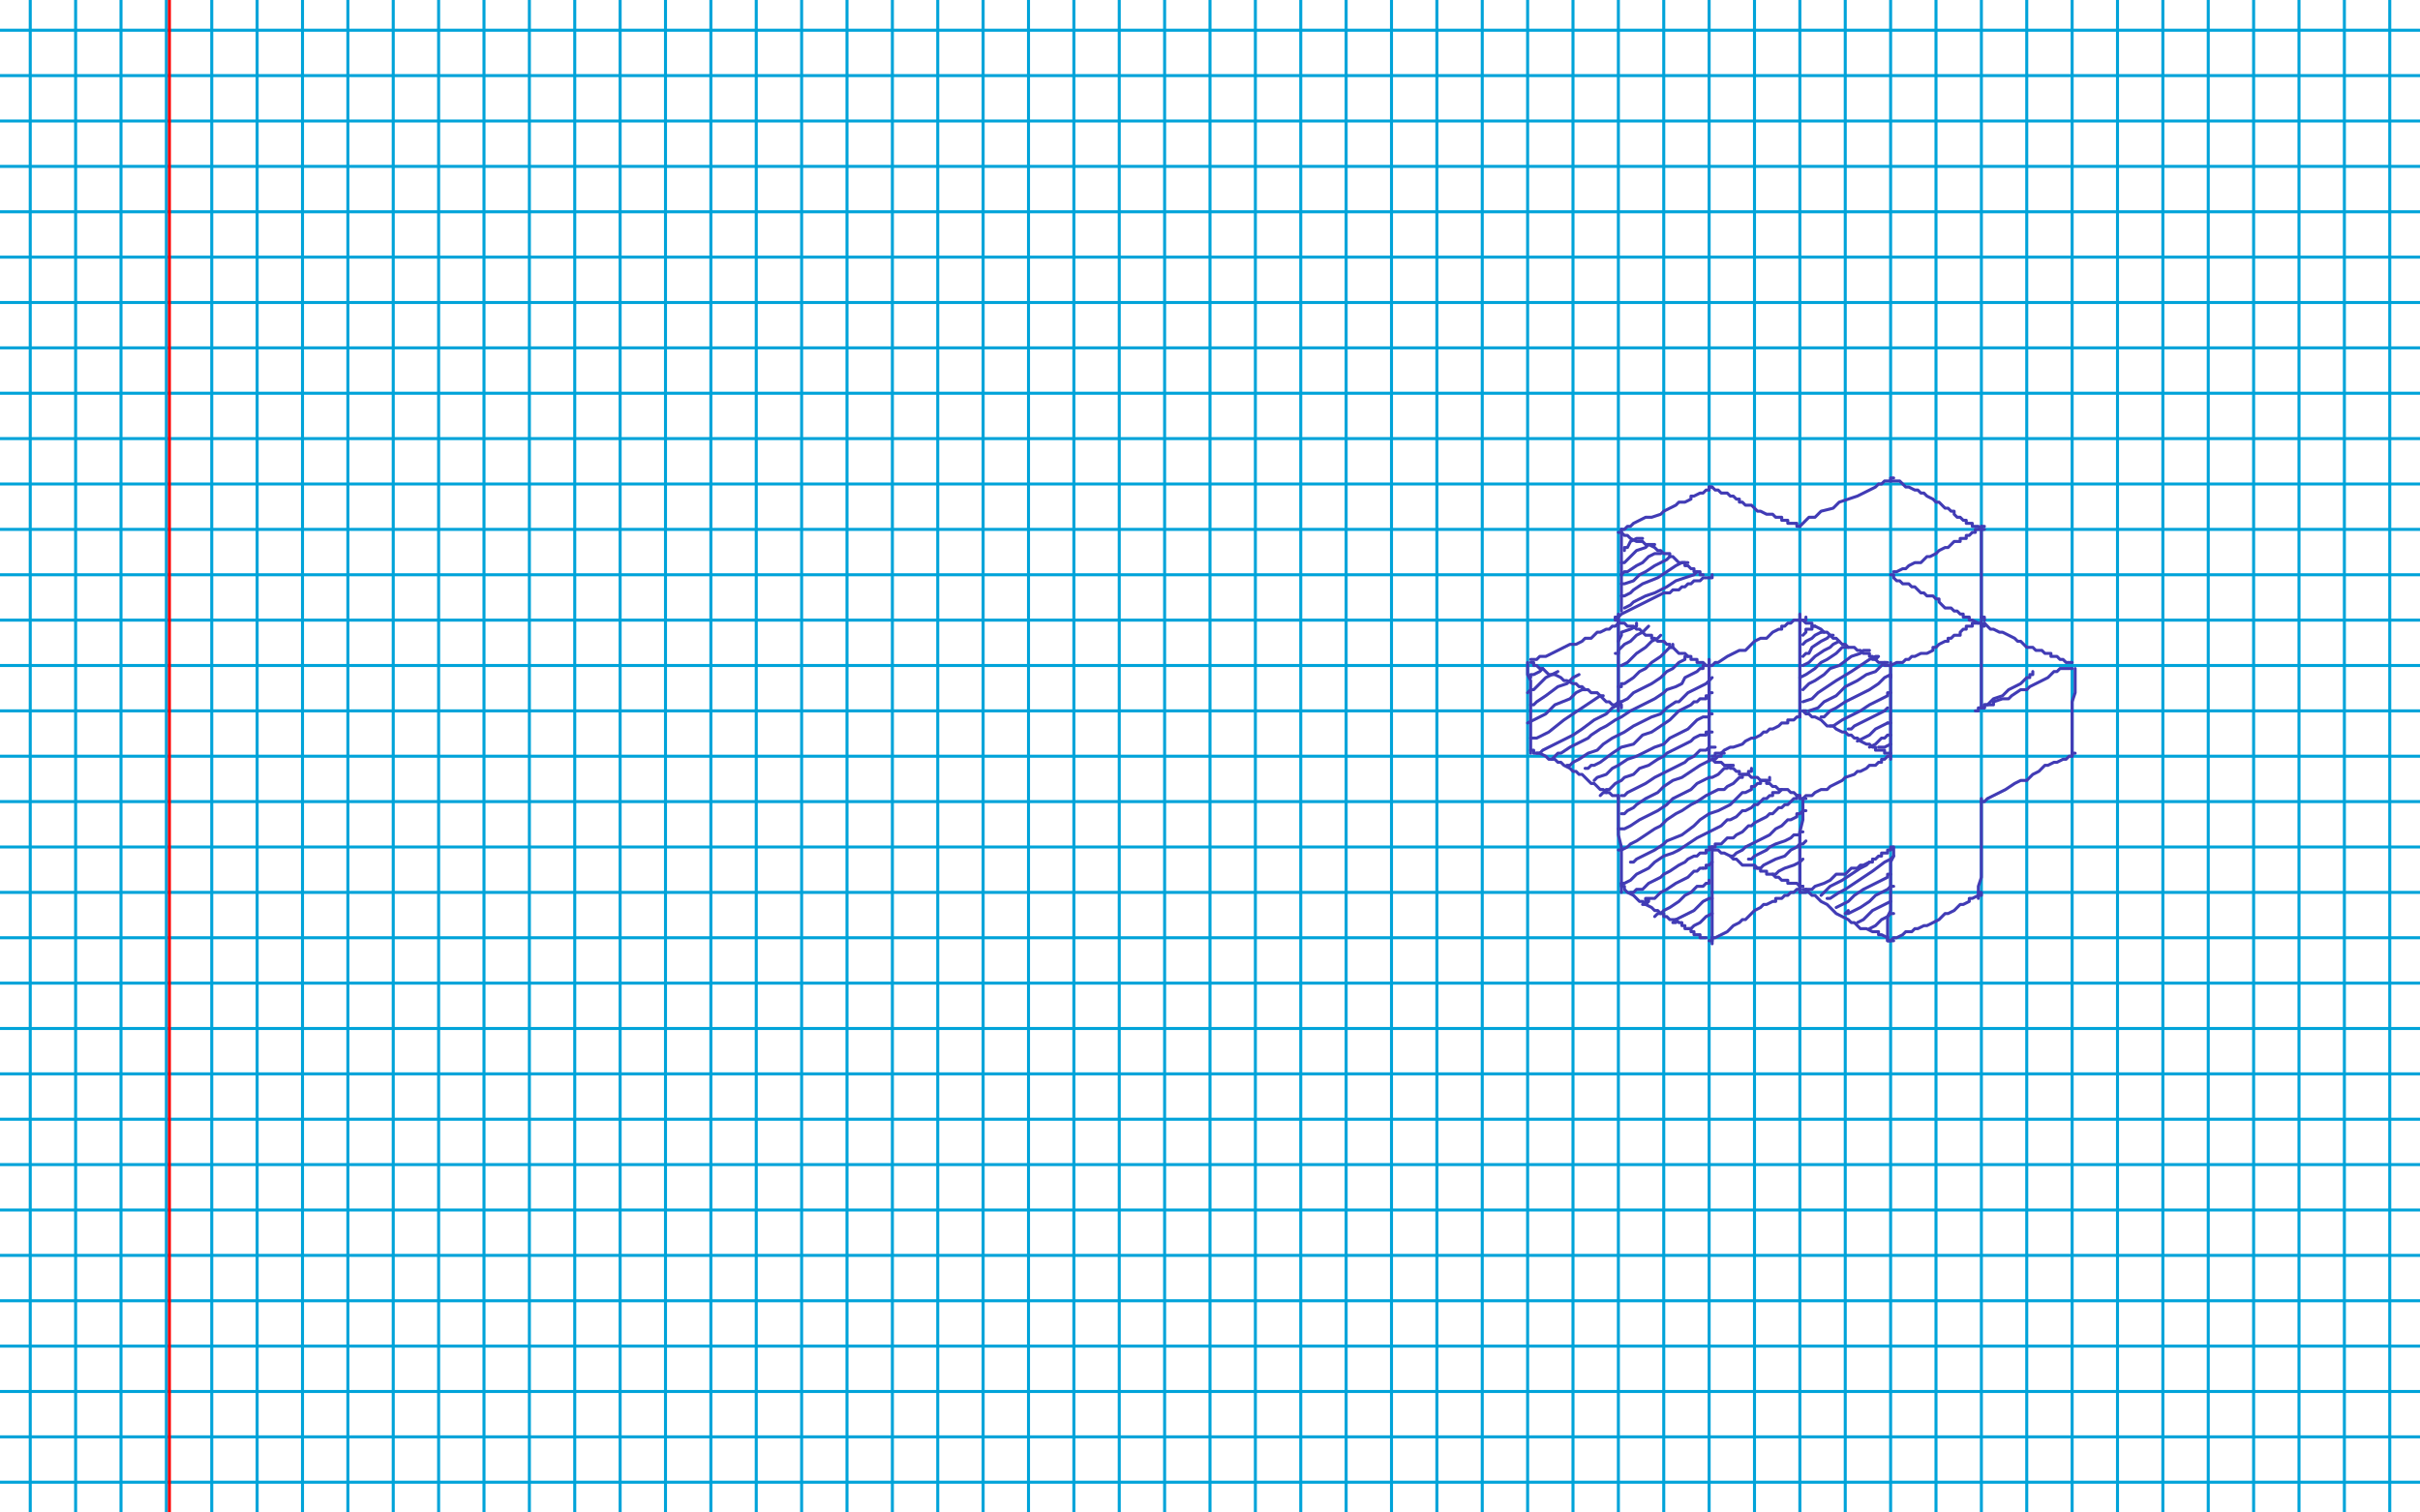 <?xml version="1.0" standalone="no"?>
<!DOCTYPE svg PUBLIC "-//W3C//DTD SVG 1.1//EN"
"http://www.w3.org/Graphics/SVG/1.1/DTD/svg11.dtd">

<svg width="800" height="500" version="1.1" xmlns="http://www.w3.org/2000/svg" xmlns:xlink="http://www.w3.org/1999/xlink" style="stroke-antialiasing: false"><desc>This SVG has been created on https://colorillo.com/</desc><rect x='0' y='0' width='800' height='500' style='fill: rgb(255,255,255); stroke-width:0' /><polyline points="0,450 800,450" style="fill: none; stroke: #ffffff; stroke-width: 200; stroke-linejoin: round; stroke-linecap: round; stroke-antialiasing: false; stroke-antialias: 0; opacity: 1.0"/>
<polyline points="0,250 800,250" style="fill: none; stroke: #ffffff; stroke-width: 200; stroke-linejoin: round; stroke-linecap: round; stroke-antialiasing: false; stroke-antialias: 0; opacity: 1.0"/>
<polyline points="0,50 800,50" style="fill: none; stroke: #ffffff; stroke-width: 200; stroke-linejoin: round; stroke-linecap: round; stroke-antialiasing: false; stroke-antialias: 0; opacity: 1.0"/>
<circle cx="2.5" cy="493.5" r="2" style="fill: #ff6f00; stroke-antialiasing: false; stroke-antialias: 0; opacity: 1.0"/>
<polyline points="0,250 800,250" style="fill: none; stroke: #ffffff; stroke-width: 200; stroke-linejoin: round; stroke-linecap: round; stroke-antialiasing: false; stroke-antialias: 0; opacity: 1.0"/>
<polyline points="0,450 800,450" style="fill: none; stroke: #ffffff; stroke-width: 200; stroke-linejoin: round; stroke-linecap: round; stroke-antialiasing: false; stroke-antialias: 0; opacity: 1.0"/>
<polyline points="0,50 800,50" style="fill: none; stroke: #ffffff; stroke-width: 200; stroke-linejoin: round; stroke-linecap: round; stroke-antialiasing: false; stroke-antialias: 0; opacity: 1.0"/>
<polyline points="10,0 10,500" style="fill: none; stroke: #00a3d9; stroke-width: 1; stroke-linejoin: round; stroke-linecap: round; stroke-antialiasing: false; stroke-antialias: 0; opacity: 1.0"/>
<polyline points="25,0 25,500" style="fill: none; stroke: #00a3d9; stroke-width: 1; stroke-linejoin: round; stroke-linecap: round; stroke-antialiasing: false; stroke-antialias: 0; opacity: 1.0"/>
<polyline points="40,0 40,500" style="fill: none; stroke: #00a3d9; stroke-width: 1; stroke-linejoin: round; stroke-linecap: round; stroke-antialiasing: false; stroke-antialias: 0; opacity: 1.0"/>
<polyline points="55,0 55,500" style="fill: none; stroke: #00a3d9; stroke-width: 1; stroke-linejoin: round; stroke-linecap: round; stroke-antialiasing: false; stroke-antialias: 0; opacity: 1.0"/>
<polyline points="70,0 70,500" style="fill: none; stroke: #00a3d9; stroke-width: 1; stroke-linejoin: round; stroke-linecap: round; stroke-antialiasing: false; stroke-antialias: 0; opacity: 1.0"/>
<polyline points="85,0 85,500" style="fill: none; stroke: #00a3d9; stroke-width: 1; stroke-linejoin: round; stroke-linecap: round; stroke-antialiasing: false; stroke-antialias: 0; opacity: 1.0"/>
<polyline points="100,0 100,500" style="fill: none; stroke: #00a3d9; stroke-width: 1; stroke-linejoin: round; stroke-linecap: round; stroke-antialiasing: false; stroke-antialias: 0; opacity: 1.0"/>
<polyline points="115,0 115,500" style="fill: none; stroke: #00a3d9; stroke-width: 1; stroke-linejoin: round; stroke-linecap: round; stroke-antialiasing: false; stroke-antialias: 0; opacity: 1.0"/>
<polyline points="130,0 130,500" style="fill: none; stroke: #00a3d9; stroke-width: 1; stroke-linejoin: round; stroke-linecap: round; stroke-antialiasing: false; stroke-antialias: 0; opacity: 1.0"/>
<polyline points="145,0 145,500" style="fill: none; stroke: #00a3d9; stroke-width: 1; stroke-linejoin: round; stroke-linecap: round; stroke-antialiasing: false; stroke-antialias: 0; opacity: 1.0"/>
<polyline points="160,0 160,500" style="fill: none; stroke: #00a3d9; stroke-width: 1; stroke-linejoin: round; stroke-linecap: round; stroke-antialiasing: false; stroke-antialias: 0; opacity: 1.0"/>
<polyline points="190,0 190,500" style="fill: none; stroke: #00a3d9; stroke-width: 1; stroke-linejoin: round; stroke-linecap: round; stroke-antialiasing: false; stroke-antialias: 0; opacity: 1.0"/>
<polyline points="175,0 175,500" style="fill: none; stroke: #00a3d9; stroke-width: 1; stroke-linejoin: round; stroke-linecap: round; stroke-antialiasing: false; stroke-antialias: 0; opacity: 1.0"/>
<polyline points="205,0 205,500" style="fill: none; stroke: #00a3d9; stroke-width: 1; stroke-linejoin: round; stroke-linecap: round; stroke-antialiasing: false; stroke-antialias: 0; opacity: 1.0"/>
<polyline points="220,0 220,500" style="fill: none; stroke: #00a3d9; stroke-width: 1; stroke-linejoin: round; stroke-linecap: round; stroke-antialiasing: false; stroke-antialias: 0; opacity: 1.0"/>
<polyline points="250,0 250,500" style="fill: none; stroke: #00a3d9; stroke-width: 1; stroke-linejoin: round; stroke-linecap: round; stroke-antialiasing: false; stroke-antialias: 0; opacity: 1.0"/>
<polyline points="235,0 235,500" style="fill: none; stroke: #00a3d9; stroke-width: 1; stroke-linejoin: round; stroke-linecap: round; stroke-antialiasing: false; stroke-antialias: 0; opacity: 1.0"/>
<polyline points="265,0 265,500" style="fill: none; stroke: #00a3d9; stroke-width: 1; stroke-linejoin: round; stroke-linecap: round; stroke-antialiasing: false; stroke-antialias: 0; opacity: 1.0"/>
<polyline points="280,0 280,500" style="fill: none; stroke: #00a3d9; stroke-width: 1; stroke-linejoin: round; stroke-linecap: round; stroke-antialiasing: false; stroke-antialias: 0; opacity: 1.0"/>
<polyline points="295,0 295,500" style="fill: none; stroke: #00a3d9; stroke-width: 1; stroke-linejoin: round; stroke-linecap: round; stroke-antialiasing: false; stroke-antialias: 0; opacity: 1.0"/>
<polyline points="310,0 310,500" style="fill: none; stroke: #00a3d9; stroke-width: 1; stroke-linejoin: round; stroke-linecap: round; stroke-antialiasing: false; stroke-antialias: 0; opacity: 1.0"/>
<polyline points="325,0 325,500" style="fill: none; stroke: #00a3d9; stroke-width: 1; stroke-linejoin: round; stroke-linecap: round; stroke-antialiasing: false; stroke-antialias: 0; opacity: 1.0"/>
<polyline points="340,0 340,500" style="fill: none; stroke: #00a3d9; stroke-width: 1; stroke-linejoin: round; stroke-linecap: round; stroke-antialiasing: false; stroke-antialias: 0; opacity: 1.0"/>
<polyline points="355,0 355,500" style="fill: none; stroke: #00a3d9; stroke-width: 1; stroke-linejoin: round; stroke-linecap: round; stroke-antialiasing: false; stroke-antialias: 0; opacity: 1.0"/>
<polyline points="370,0 370,500" style="fill: none; stroke: #00a3d9; stroke-width: 1; stroke-linejoin: round; stroke-linecap: round; stroke-antialiasing: false; stroke-antialias: 0; opacity: 1.0"/>
<polyline points="385,0 385,500" style="fill: none; stroke: #00a3d9; stroke-width: 1; stroke-linejoin: round; stroke-linecap: round; stroke-antialiasing: false; stroke-antialias: 0; opacity: 1.0"/>
<polyline points="400,0 400,500" style="fill: none; stroke: #00a3d9; stroke-width: 1; stroke-linejoin: round; stroke-linecap: round; stroke-antialiasing: false; stroke-antialias: 0; opacity: 1.0"/>
<polyline points="415,0 415,500" style="fill: none; stroke: #00a3d9; stroke-width: 1; stroke-linejoin: round; stroke-linecap: round; stroke-antialiasing: false; stroke-antialias: 0; opacity: 1.0"/>
<polyline points="430,0 430,500" style="fill: none; stroke: #00a3d9; stroke-width: 1; stroke-linejoin: round; stroke-linecap: round; stroke-antialiasing: false; stroke-antialias: 0; opacity: 1.0"/>
<polyline points="445,0 445,500" style="fill: none; stroke: #00a3d9; stroke-width: 1; stroke-linejoin: round; stroke-linecap: round; stroke-antialiasing: false; stroke-antialias: 0; opacity: 1.0"/>
<polyline points="460,0 460,500" style="fill: none; stroke: #00a3d9; stroke-width: 1; stroke-linejoin: round; stroke-linecap: round; stroke-antialiasing: false; stroke-antialias: 0; opacity: 1.0"/>
<polyline points="475,0 475,500" style="fill: none; stroke: #00a3d9; stroke-width: 1; stroke-linejoin: round; stroke-linecap: round; stroke-antialiasing: false; stroke-antialias: 0; opacity: 1.0"/>
<polyline points="490,0 490,500" style="fill: none; stroke: #00a3d9; stroke-width: 1; stroke-linejoin: round; stroke-linecap: round; stroke-antialiasing: false; stroke-antialias: 0; opacity: 1.0"/>
<polyline points="520,0 520,500" style="fill: none; stroke: #00a3d9; stroke-width: 1; stroke-linejoin: round; stroke-linecap: round; stroke-antialiasing: false; stroke-antialias: 0; opacity: 1.0"/>
<polyline points="505,0 505,500" style="fill: none; stroke: #00a3d9; stroke-width: 1; stroke-linejoin: round; stroke-linecap: round; stroke-antialiasing: false; stroke-antialias: 0; opacity: 1.0"/>
<polyline points="535,0 535,500" style="fill: none; stroke: #00a3d9; stroke-width: 1; stroke-linejoin: round; stroke-linecap: round; stroke-antialiasing: false; stroke-antialias: 0; opacity: 1.0"/>
<polyline points="550,0 550,500" style="fill: none; stroke: #00a3d9; stroke-width: 1; stroke-linejoin: round; stroke-linecap: round; stroke-antialiasing: false; stroke-antialias: 0; opacity: 1.0"/>
<polyline points="565,0 565,500" style="fill: none; stroke: #00a3d9; stroke-width: 1; stroke-linejoin: round; stroke-linecap: round; stroke-antialiasing: false; stroke-antialias: 0; opacity: 1.0"/>
<polyline points="580,0 580,500" style="fill: none; stroke: #00a3d9; stroke-width: 1; stroke-linejoin: round; stroke-linecap: round; stroke-antialiasing: false; stroke-antialias: 0; opacity: 1.0"/>
<polyline points="610,0 610,500" style="fill: none; stroke: #00a3d9; stroke-width: 1; stroke-linejoin: round; stroke-linecap: round; stroke-antialiasing: false; stroke-antialias: 0; opacity: 1.0"/>
<polyline points="595,0 595,500" style="fill: none; stroke: #00a3d9; stroke-width: 1; stroke-linejoin: round; stroke-linecap: round; stroke-antialiasing: false; stroke-antialias: 0; opacity: 1.0"/>
<polyline points="625,0 625,500" style="fill: none; stroke: #00a3d9; stroke-width: 1; stroke-linejoin: round; stroke-linecap: round; stroke-antialiasing: false; stroke-antialias: 0; opacity: 1.0"/>
<polyline points="640,0 640,500" style="fill: none; stroke: #00a3d9; stroke-width: 1; stroke-linejoin: round; stroke-linecap: round; stroke-antialiasing: false; stroke-antialias: 0; opacity: 1.0"/>
<polyline points="670,0 670,500" style="fill: none; stroke: #00a3d9; stroke-width: 1; stroke-linejoin: round; stroke-linecap: round; stroke-antialiasing: false; stroke-antialias: 0; opacity: 1.0"/>
<polyline points="655,0 655,500" style="fill: none; stroke: #00a3d9; stroke-width: 1; stroke-linejoin: round; stroke-linecap: round; stroke-antialiasing: false; stroke-antialias: 0; opacity: 1.0"/>
<polyline points="700,0 700,500" style="fill: none; stroke: #00a3d9; stroke-width: 1; stroke-linejoin: round; stroke-linecap: round; stroke-antialiasing: false; stroke-antialias: 0; opacity: 1.0"/>
<polyline points="685,0 685,500" style="fill: none; stroke: #00a3d9; stroke-width: 1; stroke-linejoin: round; stroke-linecap: round; stroke-antialiasing: false; stroke-antialias: 0; opacity: 1.0"/>
<polyline points="715,0 715,500" style="fill: none; stroke: #00a3d9; stroke-width: 1; stroke-linejoin: round; stroke-linecap: round; stroke-antialiasing: false; stroke-antialias: 0; opacity: 1.0"/>
<polyline points="730,0 730,500" style="fill: none; stroke: #00a3d9; stroke-width: 1; stroke-linejoin: round; stroke-linecap: round; stroke-antialiasing: false; stroke-antialias: 0; opacity: 1.0"/>
<polyline points="745,0 745,500" style="fill: none; stroke: #00a3d9; stroke-width: 1; stroke-linejoin: round; stroke-linecap: round; stroke-antialiasing: false; stroke-antialias: 0; opacity: 1.0"/>
<polyline points="760,0 760,500" style="fill: none; stroke: #00a3d9; stroke-width: 1; stroke-linejoin: round; stroke-linecap: round; stroke-antialiasing: false; stroke-antialias: 0; opacity: 1.0"/>
<polyline points="775,0 775,500" style="fill: none; stroke: #00a3d9; stroke-width: 1; stroke-linejoin: round; stroke-linecap: round; stroke-antialiasing: false; stroke-antialias: 0; opacity: 1.0"/>
<polyline points="790,0 790,500" style="fill: none; stroke: #00a3d9; stroke-width: 1; stroke-linejoin: round; stroke-linecap: round; stroke-antialiasing: false; stroke-antialias: 0; opacity: 1.0"/>
<polyline points="0,10 800,10" style="fill: none; stroke: #00a3d9; stroke-width: 1; stroke-linejoin: round; stroke-linecap: round; stroke-antialiasing: false; stroke-antialias: 0; opacity: 1.0"/>
<polyline points="0,25 800,25" style="fill: none; stroke: #00a3d9; stroke-width: 1; stroke-linejoin: round; stroke-linecap: round; stroke-antialiasing: false; stroke-antialias: 0; opacity: 1.0"/>
<polyline points="0,40 800,40" style="fill: none; stroke: #00a3d9; stroke-width: 1; stroke-linejoin: round; stroke-linecap: round; stroke-antialiasing: false; stroke-antialias: 0; opacity: 1.0"/>
<polyline points="0,55 800,55" style="fill: none; stroke: #00a3d9; stroke-width: 1; stroke-linejoin: round; stroke-linecap: round; stroke-antialiasing: false; stroke-antialias: 0; opacity: 1.0"/>
<polyline points="0,70 800,70" style="fill: none; stroke: #00a3d9; stroke-width: 1; stroke-linejoin: round; stroke-linecap: round; stroke-antialiasing: false; stroke-antialias: 0; opacity: 1.0"/>
<polyline points="0,85 800,85" style="fill: none; stroke: #00a3d9; stroke-width: 1; stroke-linejoin: round; stroke-linecap: round; stroke-antialiasing: false; stroke-antialias: 0; opacity: 1.0"/>
<polyline points="0,100 800,100" style="fill: none; stroke: #00a3d9; stroke-width: 1; stroke-linejoin: round; stroke-linecap: round; stroke-antialiasing: false; stroke-antialias: 0; opacity: 1.0"/>
<polyline points="0,130 800,130" style="fill: none; stroke: #00a3d9; stroke-width: 1; stroke-linejoin: round; stroke-linecap: round; stroke-antialiasing: false; stroke-antialias: 0; opacity: 1.0"/>
<polyline points="0,115 800,115" style="fill: none; stroke: #00a3d9; stroke-width: 1; stroke-linejoin: round; stroke-linecap: round; stroke-antialiasing: false; stroke-antialias: 0; opacity: 1.0"/>
<polyline points="0,160 800,160" style="fill: none; stroke: #00a3d9; stroke-width: 1; stroke-linejoin: round; stroke-linecap: round; stroke-antialiasing: false; stroke-antialias: 0; opacity: 1.0"/>
<polyline points="0,190 800,190" style="fill: none; stroke: #00a3d9; stroke-width: 1; stroke-linejoin: round; stroke-linecap: round; stroke-antialiasing: false; stroke-antialias: 0; opacity: 1.0"/>
<polyline points="0,145 800,145" style="fill: none; stroke: #00a3d9; stroke-width: 1; stroke-linejoin: round; stroke-linecap: round; stroke-antialiasing: false; stroke-antialias: 0; opacity: 1.0"/>
<polyline points="0,175 800,175" style="fill: none; stroke: #00a3d9; stroke-width: 1; stroke-linejoin: round; stroke-linecap: round; stroke-antialiasing: false; stroke-antialias: 0; opacity: 1.0"/>
<polyline points="0,205 800,205" style="fill: none; stroke: #00a3d9; stroke-width: 1; stroke-linejoin: round; stroke-linecap: round; stroke-antialiasing: false; stroke-antialias: 0; opacity: 1.0"/>
<polyline points="0,235 800,235" style="fill: none; stroke: #00a3d9; stroke-width: 1; stroke-linejoin: round; stroke-linecap: round; stroke-antialiasing: false; stroke-antialias: 0; opacity: 1.0"/>
<polyline points="0,220 800,220" style="fill: none; stroke: #00a3d9; stroke-width: 1; stroke-linejoin: round; stroke-linecap: round; stroke-antialiasing: false; stroke-antialias: 0; opacity: 1.0"/>
<polyline points="0,280 800,280" style="fill: none; stroke: #00a3d9; stroke-width: 1; stroke-linejoin: round; stroke-linecap: round; stroke-antialiasing: false; stroke-antialias: 0; opacity: 1.0"/>
<polyline points="0,250 800,250" style="fill: none; stroke: #00a3d9; stroke-width: 1; stroke-linejoin: round; stroke-linecap: round; stroke-antialiasing: false; stroke-antialias: 0; opacity: 1.0"/>
<polyline points="0,265 800,265" style="fill: none; stroke: #00a3d9; stroke-width: 1; stroke-linejoin: round; stroke-linecap: round; stroke-antialiasing: false; stroke-antialias: 0; opacity: 1.0"/>
<polyline points="0,295 800,295" style="fill: none; stroke: #00a3d9; stroke-width: 1; stroke-linejoin: round; stroke-linecap: round; stroke-antialiasing: false; stroke-antialias: 0; opacity: 1.0"/>
<polyline points="0,325 800,325" style="fill: none; stroke: #00a3d9; stroke-width: 1; stroke-linejoin: round; stroke-linecap: round; stroke-antialiasing: false; stroke-antialias: 0; opacity: 1.0"/>
<polyline points="0,310 800,310" style="fill: none; stroke: #00a3d9; stroke-width: 1; stroke-linejoin: round; stroke-linecap: round; stroke-antialiasing: false; stroke-antialias: 0; opacity: 1.0"/>
<polyline points="0,340 800,340" style="fill: none; stroke: #00a3d9; stroke-width: 1; stroke-linejoin: round; stroke-linecap: round; stroke-antialiasing: false; stroke-antialias: 0; opacity: 1.0"/>
<polyline points="0,355 800,355" style="fill: none; stroke: #00a3d9; stroke-width: 1; stroke-linejoin: round; stroke-linecap: round; stroke-antialiasing: false; stroke-antialias: 0; opacity: 1.0"/>
<polyline points="0,400 800,400" style="fill: none; stroke: #00a3d9; stroke-width: 1; stroke-linejoin: round; stroke-linecap: round; stroke-antialiasing: false; stroke-antialias: 0; opacity: 1.0"/>
<polyline points="0,415 800,415" style="fill: none; stroke: #00a3d9; stroke-width: 1; stroke-linejoin: round; stroke-linecap: round; stroke-antialiasing: false; stroke-antialias: 0; opacity: 1.0"/>
<polyline points="0,370 800,370" style="fill: none; stroke: #00a3d9; stroke-width: 1; stroke-linejoin: round; stroke-linecap: round; stroke-antialiasing: false; stroke-antialias: 0; opacity: 1.0"/>
<polyline points="0,385 800,385" style="fill: none; stroke: #00a3d9; stroke-width: 1; stroke-linejoin: round; stroke-linecap: round; stroke-antialiasing: false; stroke-antialias: 0; opacity: 1.0"/>
<polyline points="0,430 800,430" style="fill: none; stroke: #00a3d9; stroke-width: 1; stroke-linejoin: round; stroke-linecap: round; stroke-antialiasing: false; stroke-antialias: 0; opacity: 1.0"/>
<polyline points="0,475 800,475" style="fill: none; stroke: #00a3d9; stroke-width: 1; stroke-linejoin: round; stroke-linecap: round; stroke-antialiasing: false; stroke-antialias: 0; opacity: 1.0"/>
<polyline points="0,445 800,445" style="fill: none; stroke: #00a3d9; stroke-width: 1; stroke-linejoin: round; stroke-linecap: round; stroke-antialiasing: false; stroke-antialias: 0; opacity: 1.0"/>
<polyline points="0,460 800,460" style="fill: none; stroke: #00a3d9; stroke-width: 1; stroke-linejoin: round; stroke-linecap: round; stroke-antialiasing: false; stroke-antialias: 0; opacity: 1.0"/>
<polyline points="0,490 800,490" style="fill: none; stroke: #00a3d9; stroke-width: 1; stroke-linejoin: round; stroke-linecap: round; stroke-antialiasing: false; stroke-antialias: 0; opacity: 1.0"/>
<polyline points="56,0 56,500" style="fill: none; stroke: #ff0000; stroke-width: 1; stroke-linejoin: round; stroke-linecap: round; stroke-antialiasing: false; stroke-antialias: 0; opacity: 1.0"/>
<polyline points="534,204 534,204 534,204 534,205 534,205 535,205 535,205 535,206 535,206 536,206 536,206 537,206 538,207 539,207 540,207 541,208 542,208 543,209 544,210 545,210 546,210 546,211 547,211 548,212 549,212 550,212 551,213 552,213 552,214 553,214 554,215 555,216 556,216 557,216 558,217 559,217 559,218 560,218 561,218 561,219 562,219 563,219 564,220 565,220 566,220 567,219 568,219 571,217 573,216 575,215 577,215 578,214 579,213 580,212 582,211 584,211 585,210 586,209 588,208 589,208 589,207 590,207 591,206 592,206 593,205 595,205 596,205 597,205 597,204" style="fill: none; stroke: #413bb5; stroke-width: 1; stroke-linejoin: round; stroke-linecap: round; stroke-antialiasing: false; stroke-antialias: 0; opacity: 1.0"/>
<polyline points="534,205 534,204 534,204 535,204 535,204 536,203 536,203 538,202 538,202 540,201 540,201 542,200 542,200 544,199 546,198 548,197 550,196 552,196 553,195 554,195 555,195 556,194 557,194 558,193 559,193 560,192 561,192 562,192 563,191 564,191 565,191 566,191 566,190" style="fill: none; stroke: #413bb5; stroke-width: 1; stroke-linejoin: round; stroke-linecap: round; stroke-antialiasing: false; stroke-antialias: 0; opacity: 1.0"/>
<polyline points="535,176 535,176 535,176 536,176 537,177 538,177 539,178 541,179 543,179 544,180 545,180 547,181 548,182 549,182 550,183 551,183 552,183 552,184 553,184 554,185 555,186 556,186 557,186 557,187 558,187 559,188 560,188 560,189 561,189 562,189 562,190 563,190" style="fill: none; stroke: #413bb5; stroke-width: 1; stroke-linejoin: round; stroke-linecap: round; stroke-antialiasing: false; stroke-antialias: 0; opacity: 1.0"/>
<polyline points="595,205 595,205 595,205 596,205 596,205 597,206 597,206 598,206 598,206 599,206 599,206 599,207 599,207 600,207 602,208 603,209 604,209 605,210 606,211 607,211 608,212 609,213 610,213 611,214 612,214 613,214 614,215 615,215 616,216 617,216 618,216 618,217 619,217 619,218 620,218 621,219 622,219 623,219 623,220 624,220 624,220 625,220 625,220 627,219 627,219 629,219 630,218 631,218 632,217 633,217 635,216 636,216 637,216 639,215 639,214 640,214 641,213 643,212 644,212 644,211 645,211 646,210 648,210 648,209 649,208 650,208 650,207 651,207 652,207 652,206 653,206 654,206" style="fill: none; stroke: #413bb5; stroke-width: 1; stroke-linejoin: round; stroke-linecap: round; stroke-antialiasing: false; stroke-antialias: 0; opacity: 1.0"/>
<polyline points="536,175 537,175 537,175 538,174 538,174 539,174 539,174 540,173 540,173 542,172 542,172 544,171 544,171 546,171 546,171 549,170 550,169 552,168 554,167 555,166 557,166 559,165 559,164 560,164 562,163 563,163 564,162 565,162 565,161 566,161" style="fill: none; stroke: #413bb5; stroke-width: 1; stroke-linejoin: round; stroke-linecap: round; stroke-antialiasing: false; stroke-antialias: 0; opacity: 1.0"/>
<polyline points="565,161 565,161 565,161 566,161 566,161 567,162 568,162 569,163 571,163 572,164 573,164 574,165 575,165 575,166 576,166 577,167 578,167 579,167 580,168 581,169 582,169 584,170 585,170 586,170 587,171 588,171 589,171 589,172 590,172 591,172 591,173 592,173 593,173 594,173 594,174 595,174" style="fill: none; stroke: #413bb5; stroke-width: 1; stroke-linejoin: round; stroke-linecap: round; stroke-antialiasing: false; stroke-antialias: 0; opacity: 1.0"/>
<polyline points="625,190 625,190 625,190 626,190 626,190 626,191 626,191 627,192 627,192 628,192 628,192 629,193 629,193 631,193 632,194 633,194 634,195 635,196 636,196 637,197 639,197 640,198 641,198 641,199 642,200 643,201 644,201 645,201 646,202 647,202 648,203 649,203 649,204 650,204 651,204 651,205 652,205 654,206 655,206 655,207 656,207 656,206" style="fill: none; stroke: #413bb5; stroke-width: 1; stroke-linejoin: round; stroke-linecap: round; stroke-antialiasing: false; stroke-antialias: 0; opacity: 1.0"/>
<polyline points="626,189 626,189 626,189 627,189 627,189 629,188 629,188 630,188 630,188 631,187 631,187 633,186 633,186 635,186 637,184 638,184 640,183 641,182 643,181 644,181 645,180 646,179 648,179 648,178 649,178 650,178 650,177 651,177 652,176 653,176 653,175 654,175 655,175 655,174 656,174" style="fill: none; stroke: #413bb5; stroke-width: 1; stroke-linejoin: round; stroke-linecap: round; stroke-antialiasing: false; stroke-antialias: 0; opacity: 1.0"/>
<polyline points="595,174 597,172 597,172 598,171 598,171 600,171 600,171 601,170 601,170 602,169 602,169 606,168 606,168 608,166 611,165 614,164 616,163 618,162 620,161 621,160 622,160 623,159 624,159 625,159 625,158 626,158 625,158" style="fill: none; stroke: #413bb5; stroke-width: 1; stroke-linejoin: round; stroke-linecap: round; stroke-antialiasing: false; stroke-antialias: 0; opacity: 1.0"/>
<polyline points="625,159 625,159 625,159 626,159 626,159 627,159 627,159 628,159 628,159 629,160 629,160 630,161 630,161 631,161 631,161 633,162 634,162 635,163 636,163 637,164 639,165 640,166 641,166 642,167 643,168 644,168 645,169 646,169 646,170 647,171 648,171 649,172 650,172 650,173 651,173 652,173 652,174 653,174 654,174 655,175 656,175" style="fill: none; stroke: #413bb5; stroke-width: 1; stroke-linejoin: round; stroke-linecap: round; stroke-antialiasing: false; stroke-antialias: 0; opacity: 1.0"/>
<polyline points="595,203 595,204 595,204 595,205 595,205 595,206 595,206 595,208 595,208 595,209 595,209 595,212 595,212 595,215 595,216 595,219 595,220 595,222 595,223 595,225 595,227 595,228 595,229 595,230 595,231 595,232 595,233 595,234 595,235 595,236 595,237" style="fill: none; stroke: #413bb5; stroke-width: 1; stroke-linejoin: round; stroke-linecap: round; stroke-antialiasing: false; stroke-antialias: 0; opacity: 1.0"/>
<polyline points="625,219 625,219 625,219 625,221 625,221 625,223 625,223 625,225 625,225 625,229 625,229 625,232 625,234 625,236 625,239 625,240 625,242 625,243 625,244 625,245 625,246 625,247 625,248 625,249 625,250 625,251" style="fill: none; stroke: #413bb5; stroke-width: 1; stroke-linejoin: round; stroke-linecap: round; stroke-antialiasing: false; stroke-antialias: 0; opacity: 1.0"/>
<polyline points="655,204 655,206 655,206 655,207 655,207 655,209 655,209 655,210 655,210 655,212 655,212 655,213 655,213 655,215 655,218 655,220 655,222 655,223 655,224 655,226 655,227 655,228 655,229 655,230 655,231 655,232 655,233 655,234" style="fill: none; stroke: #413bb5; stroke-width: 1; stroke-linejoin: round; stroke-linecap: round; stroke-antialiasing: false; stroke-antialias: 0; opacity: 1.0"/>
<polyline points="565,218 565,220 565,220 565,221 565,221 565,222 565,222 565,224 565,224 565,226 565,226 565,228 565,228 565,231 565,231 565,233 565,234 565,239 565,242 565,243 565,244 565,245 565,246 565,247 565,248 565,249 565,250 565,251 565,250" style="fill: none; stroke: #413bb5; stroke-width: 1; stroke-linejoin: round; stroke-linecap: round; stroke-antialiasing: false; stroke-antialias: 0; opacity: 1.0"/>
<polyline points="535,203 535,204 535,204 535,206 535,206 535,207 535,207 535,208 535,208 535,209 535,209 535,211 535,211 535,213 535,214 535,217 535,218 535,220 535,221 535,222 535,223 535,224 535,225 535,227 535,228 535,229 535,230 535,231 535,232 535,233 535,234 535,235" style="fill: none; stroke: #413bb5; stroke-width: 1; stroke-linejoin: round; stroke-linecap: round; stroke-antialiasing: false; stroke-antialias: 0; opacity: 1.0"/>
<polyline points="536,175 536,177 536,177 536,178 536,178 536,179 536,179 536,181 536,181 536,182 536,182 536,183 536,183 536,185 536,186 536,187 536,188 536,189 536,190 536,192 536,193 536,194 536,195 536,196 536,197 536,198 536,199 536,200 536,201 536,202" style="fill: none; stroke: #413bb5; stroke-width: 1; stroke-linejoin: round; stroke-linecap: round; stroke-antialiasing: false; stroke-antialias: 0; opacity: 1.0"/>
<polyline points="566,251 566,251 566,251 567,252 568,252 569,252 570,253 571,253 572,253 572,254 573,254 574,255 575,255 575,256 576,256 577,256 578,256 579,257 580,257 581,257 582,258 583,258 584,258 584,259 585,259 586,260 587,260 588,261 589,261 590,261 591,261 592,262 593,262 594,263 595,263 595,264 596,264 597,264" style="fill: none; stroke: #413bb5; stroke-width: 1; stroke-linejoin: round; stroke-linecap: round; stroke-antialiasing: false; stroke-antialias: 0; opacity: 1.0"/>
<polyline points="506,219 506,219 506,219 507,219 507,219 507,220 507,220 508,220 508,220 509,221 509,221 510,221 510,221 511,222 511,222 512,223 512,223 514,223 516,224 517,225 518,225 520,226 521,226 522,227 523,227 524,228 525,228 526,229 527,229 528,229 529,230 530,231 531,232 532,232 533,233 534,233 535,233 536,233 536,234" style="fill: none; stroke: #413bb5; stroke-width: 1; stroke-linejoin: round; stroke-linecap: round; stroke-antialiasing: false; stroke-antialias: 0; opacity: 1.0"/>
<polyline points="505,219 505,219 505,219 505,221 505,221 505,223 505,223 506,225 506,225 506,227 506,227 506,229 506,232 506,235 506,237 506,238 506,239 506,240 506,241 506,242 506,243 506,244 506,245 506,246 506,247 506,248 506,249" style="fill: none; stroke: #413bb5; stroke-width: 1; stroke-linejoin: round; stroke-linecap: round; stroke-antialiasing: false; stroke-antialias: 0; opacity: 1.0"/>
<polyline points="506,248 506,248 506,248 507,248 507,248 507,249 507,249 508,249 508,249 509,249 509,249 511,250 511,250 512,251 512,251 514,251 515,252 516,252 517,253 519,254 520,255 521,255 522,256 523,256 524,257 525,258 526,259 527,259 528,260 529,261 530,261 531,262 532,262 533,263 534,263 535,263 535,264" style="fill: none; stroke: #413bb5; stroke-width: 1; stroke-linejoin: round; stroke-linecap: round; stroke-antialiasing: false; stroke-antialias: 0; opacity: 1.0"/>
<circle cx="535.5" cy="264.5" r="0" style="fill: #413bb5; stroke-antialiasing: false; stroke-antialias: 0; opacity: 1.0"/>
<polyline points="566,281 565,280 565,280 566,280 566,281 567,281 568,281 569,282 570,282 572,283 573,284 574,284 575,285 576,286 578,286 579,286 580,286 581,287 582,287 582,288 583,288 584,288 584,289 585,289 586,289 587,290 588,290 589,291 590,291 591,291 591,292 592,292 593,292 594,292 595,293 596,293" style="fill: none; stroke: #413bb5; stroke-width: 1; stroke-linejoin: round; stroke-linecap: round; stroke-antialiasing: false; stroke-antialias: 0; opacity: 1.0"/>
<polyline points="596,264 596,264 596,264 596,266 596,266 596,267 596,267 596,269 596,269 596,271 596,271 595,275 595,275 595,278 595,280 595,283 595,285 595,288 595,289 595,291 595,292 595,293 595,294 595,295" style="fill: none; stroke: #413bb5; stroke-width: 1; stroke-linejoin: round; stroke-linecap: round; stroke-antialiasing: false; stroke-antialias: 0; opacity: 1.0"/>
<polyline points="566,250 566,250 566,250 567,250 567,249 569,249 570,248 572,247 573,247 576,246 577,245 579,244 580,244 582,243 583,242 584,242 585,241 586,241 588,240 589,239 590,239 591,239 591,238 592,238 593,238 594,237 595,237 595,236" style="fill: none; stroke: #413bb5; stroke-width: 1; stroke-linejoin: round; stroke-linecap: round; stroke-antialiasing: false; stroke-antialias: 0; opacity: 1.0"/>
<polyline points="597,235 596,235 596,235 597,236 598,236 599,237 600,237 602,238 603,239 604,240 606,240 607,241 609,242 610,242 611,243 612,243 613,244 614,244 615,245 617,246 618,246 619,247 620,247 620,248 621,248 622,248 623,248 623,249 624,249 625,249" style="fill: none; stroke: #413bb5; stroke-width: 1; stroke-linejoin: round; stroke-linecap: round; stroke-antialiasing: false; stroke-antialias: 0; opacity: 1.0"/>
<polyline points="596,264 596,264 596,264 597,263 597,263 599,263 599,263 600,262 600,262 602,261 602,261 604,261 604,261 605,260 607,259 609,258 610,257 613,256 614,255 615,255 617,254 618,253 619,253 620,253 621,252 622,252 622,251 623,251 624,250 625,250" style="fill: none; stroke: #413bb5; stroke-width: 1; stroke-linejoin: round; stroke-linecap: round; stroke-antialiasing: false; stroke-antialias: 0; opacity: 1.0"/>
<polyline points="655,234 656,234 656,234 656,233 656,233 657,233 657,233 658,232 658,232 659,231 659,231 662,230 662,230 664,228 664,228 666,227 666,227 668,226 669,225 670,224 671,224 671,223 672,223 672,222" style="fill: none; stroke: #413bb5; stroke-width: 1; stroke-linejoin: round; stroke-linecap: round; stroke-antialiasing: false; stroke-antialias: 0; opacity: 1.0"/>
<polyline points="655,174 655,176 655,176 655,177 655,177 655,179 655,179 655,181 655,181 655,184 655,184 655,186 655,186 655,190 655,190 655,193 655,196 655,197 655,198 655,199 655,201 655,202 655,203 655,204 656,204 656,205" style="fill: none; stroke: #413bb5; stroke-width: 1; stroke-linejoin: round; stroke-linecap: round; stroke-antialiasing: false; stroke-antialias: 0; opacity: 1.0"/>
<polyline points="685,221 685,221 685,221 684,221 684,221 683,221 683,221 682,221 681,221 680,222 679,222 678,223 677,224 675,225 673,226 671,227 670,228 668,228 665,230 664,231 662,231 659,232 659,233 657,233 656,233 656,234 655,234 654,234 654,235 653,235" style="fill: none; stroke: #413bb5; stroke-width: 1; stroke-linejoin: round; stroke-linecap: round; stroke-antialiasing: false; stroke-antialias: 0; opacity: 1.0"/>
<polyline points="656,206 656,206 656,206 657,207 658,208 659,208 661,209 662,209 664,210 666,211 667,212 668,212 669,213 670,214 671,214 672,214 673,215 674,215 675,215 676,216 677,216 678,216 678,217 679,217 680,217 681,218 682,218 683,219 684,219 685,219" style="fill: none; stroke: #413bb5; stroke-width: 1; stroke-linejoin: round; stroke-linecap: round; stroke-antialiasing: false; stroke-antialias: 0; opacity: 1.0"/>
<polyline points="686,221 686,221 686,221 686,222 686,222 686,223 686,223 686,224 686,224 686,227 686,227 686,229 686,229 685,232 685,232 685,234 685,238 685,241 685,243 685,245 685,247 685,248 685,249 685,250" style="fill: none; stroke: #413bb5; stroke-width: 1; stroke-linejoin: round; stroke-linecap: round; stroke-antialiasing: false; stroke-antialias: 0; opacity: 1.0"/>
<polyline points="596,295 595,295 595,295 596,295 596,295 597,295 597,295 597,294 597,294 599,294 600,293 603,292 605,291 607,289 610,289 612,287 614,287 615,286 616,286 618,285 619,285 619,284 620,284 621,283 622,283 622,282 623,282 624,282 624,281 625,281 625,280 626,280 626,281 626,282 626,283 625,285 625,287 625,289 625,293 625,295 625,297 625,299 625,301 624,303 624,305 624,306 624,307 624,308 624,309 624,310 624,311 625,311 626,310 627,310 629,309 630,308 632,308 633,307 634,307 636,306 637,306 639,305 641,304 642,303 643,302 644,302 646,301 647,300 648,299 649,299 651,298 651,297 652,297 654,296 655,296 655,295 654,295" style="fill: none; stroke: #413bb5; stroke-width: 1; stroke-linejoin: round; stroke-linecap: round; stroke-antialiasing: false; stroke-antialias: 0; opacity: 1.0"/>
<polyline points="655,264 655,264 655,264 655,265 655,265 655,266 655,266 655,269 655,269 655,271 655,271 655,274 655,274 655,279 655,281 655,286 655,290 654,293 654,294 654,296 654,297" style="fill: none; stroke: #413bb5; stroke-width: 1; stroke-linejoin: round; stroke-linecap: round; stroke-antialiasing: false; stroke-antialias: 0; opacity: 1.0"/>
<polyline points="655,265 655,265 655,265 656,265 656,265 657,264 657,264 659,263 659,263 661,262 661,262 663,261 663,261 666,259 666,259 668,258 670,258 671,257 672,256 674,255 675,254 676,253 677,253 679,252 680,252 682,251 683,251 684,250 685,250 685,249 686,249" style="fill: none; stroke: #413bb5; stroke-width: 1; stroke-linejoin: round; stroke-linecap: round; stroke-antialiasing: false; stroke-antialias: 0; opacity: 1.0"/>
<polyline points="535,263 535,263 535,263 535,264 535,264 535,265 535,265 535,267 535,267 535,270 535,270 535,272 535,272 535,276 536,280 536,283 536,285 536,287 536,288 536,289 536,290 536,291 536,292 536,293 536,294 536,295" style="fill: none; stroke: #413bb5; stroke-width: 1; stroke-linejoin: round; stroke-linecap: round; stroke-antialiasing: false; stroke-antialias: 0; opacity: 1.0"/>
<polyline points="566,280 566,281 566,281 566,282 566,282 566,283 566,283 566,285 566,285 566,287 566,287 566,289 566,289 566,291 566,295 566,298 566,300 566,302 566,304 566,306 566,307 566,308 566,309 566,310 566,311 566,312" style="fill: none; stroke: #413bb5; stroke-width: 1; stroke-linejoin: round; stroke-linecap: round; stroke-antialiasing: false; stroke-antialias: 0; opacity: 1.0"/>
<polyline points="536,292 536,292 536,292 536,293 536,293 537,293 537,293 537,294 537,294 538,295 538,295 540,296 540,296 541,297 542,298 543,298 544,299 546,300 547,301 548,301 549,302 550,302 550,303 551,303 552,304 553,304 554,304 555,305 556,305 556,306 557,306 557,307 558,307 559,307 559,308 560,308 560,309 561,309 562,309 562,310 563,310 564,310" style="fill: none; stroke: #413bb5; stroke-width: 1; stroke-linejoin: round; stroke-linecap: round; stroke-antialiasing: false; stroke-antialias: 0; opacity: 1.0"/>
<polyline points="565,311 565,311 565,311 566,311 566,311 566,310 567,310 569,309 571,308 572,307 573,306 575,305 576,304 577,304 579,302 580,301 582,300 583,299 584,299 586,298 587,298 587,297 589,297 590,296 591,296 592,295 593,295 594,294 595,294 595,293 596,293" style="fill: none; stroke: #413bb5; stroke-width: 1; stroke-linejoin: round; stroke-linecap: round; stroke-antialiasing: false; stroke-antialias: 0; opacity: 1.0"/>
<polyline points="596,294 596,294 596,294 597,294 597,294 598,295 598,295 599,296 599,296 600,296 600,296 602,298 604,299 605,300 606,301 607,302 609,303 611,304 612,305 613,305 614,306 615,307 616,307 617,307 619,308 620,308 621,308 621,309 622,309 624,310 624,311 625,311 626,311" style="fill: none; stroke: #413bb5; stroke-width: 1; stroke-linejoin: round; stroke-linecap: round; stroke-antialiasing: false; stroke-antialias: 0; opacity: 1.0"/>
<polyline points="506,218 506,218 506,218 507,218 507,218 508,218 508,218 509,217 509,217 511,217 511,217 513,216 515,215 517,214 519,213 521,213 523,212 524,211 526,211 527,210 528,209 529,209 531,208 532,208 533,207 534,207 535,206 535,205" style="fill: none; stroke: #413bb5; stroke-width: 1; stroke-linejoin: round; stroke-linecap: round; stroke-antialiasing: false; stroke-antialias: 0; opacity: 1.0"/>
<polyline points="537,182 537,182 537,182 537,181 537,181 538,181 538,181 539,179 539,179 541,178 541,178 542,178 542,178 543,178 543,178" style="fill: none; stroke: #413bb5; stroke-width: 1; stroke-linejoin: round; stroke-linecap: round; stroke-antialiasing: false; stroke-antialias: 0; opacity: 1.0"/>
<circle cx="547.5" cy="180.5" r="0" style="fill: #413bb5; stroke-antialiasing: false; stroke-antialias: 0; opacity: 1.0"/>
<polyline points="536,186 537,186 537,186 538,185 538,185 539,184 539,184 541,182 541,182 544,181 544,181 545,180 545,180 547,180 547,180" style="fill: none; stroke: #413bb5; stroke-width: 1; stroke-linejoin: round; stroke-linecap: round; stroke-antialiasing: false; stroke-antialias: 0; opacity: 1.0"/>
<polyline points="536,190 536,190 536,190 537,189 537,189 538,189 538,189 541,187 541,187 543,186 543,186 545,184 545,184 547,183 547,183 549,183" style="fill: none; stroke: #413bb5; stroke-width: 1; stroke-linejoin: round; stroke-linecap: round; stroke-antialiasing: false; stroke-antialias: 0; opacity: 1.0"/>
<polyline points="536,193 537,193 537,193 540,192 540,192 542,190 542,190 544,189 544,189 547,187 547,187 549,186 549,186 551,185 552,184" style="fill: none; stroke: #413bb5; stroke-width: 1; stroke-linejoin: round; stroke-linecap: round; stroke-antialiasing: false; stroke-antialias: 0; opacity: 1.0"/>
<polyline points="537,197 536,197 536,197 537,197 537,197 539,196 539,196 540,195 540,195 543,193 543,193 548,191 548,191 551,189 551,189 554,187 556,186 557,186 558,186 557,186" style="fill: none; stroke: #413bb5; stroke-width: 1; stroke-linejoin: round; stroke-linecap: round; stroke-antialiasing: false; stroke-antialias: 0; opacity: 1.0"/>
<polyline points="537,201 539,200 539,200 540,199 540,199 542,198 542,198 544,197 544,197 547,196 547,196 551,194 551,194 554,192 554,192 557,191 560,190 561,189" style="fill: none; stroke: #413bb5; stroke-width: 1; stroke-linejoin: round; stroke-linecap: round; stroke-antialiasing: false; stroke-antialias: 0; opacity: 1.0"/>
<polyline points="596,210 596,210 596,210 597,209 597,209 597,208 597,208 599,208 599,208 599,207 599,207 600,207 600,207" style="fill: none; stroke: #413bb5; stroke-width: 1; stroke-linejoin: round; stroke-linecap: round; stroke-antialiasing: false; stroke-antialias: 0; opacity: 1.0"/>
<polyline points="602,209 603,209" style="fill: none; stroke: #413bb5; stroke-width: 1; stroke-linejoin: round; stroke-linecap: round; stroke-antialiasing: false; stroke-antialias: 0; opacity: 1.0"/>
<polyline points="596,213 596,213 596,213 597,212 597,212 599,211 599,211 600,210 600,210 602,209 602,209" style="fill: none; stroke: #413bb5; stroke-width: 1; stroke-linejoin: round; stroke-linecap: round; stroke-antialiasing: false; stroke-antialias: 0; opacity: 1.0"/>
<circle cx="606.5" cy="210.5" r="0" style="fill: #413bb5; stroke-antialiasing: false; stroke-antialias: 0; opacity: 1.0"/>
<polyline points="596,217 597,216 597,216 598,216 598,216 599,214 599,214 602,212 602,212 604,211 604,211 605,210 605,210 606,210 606,210" style="fill: none; stroke: #413bb5; stroke-width: 1; stroke-linejoin: round; stroke-linecap: round; stroke-antialiasing: false; stroke-antialias: 0; opacity: 1.0"/>
<polyline points="596,220 598,219 598,219 600,217 600,217 603,215 603,215 605,214 605,214 606,213 606,213 608,212 608,212" style="fill: none; stroke: #413bb5; stroke-width: 1; stroke-linejoin: round; stroke-linecap: round; stroke-antialiasing: false; stroke-antialias: 0; opacity: 1.0"/>
<polyline points="595,224 597,223 597,223 600,221 600,221 602,219 602,219 604,218 604,218 607,216 607,216 609,214 609,214 610,214 610,214 611,214" style="fill: none; stroke: #413bb5; stroke-width: 1; stroke-linejoin: round; stroke-linecap: round; stroke-antialiasing: false; stroke-antialias: 0; opacity: 1.0"/>
<polyline points="596,228 598,226 598,226 600,225 600,225 603,223 603,223 605,221 605,221 608,220 608,220 612,217 612,217 615,216 615,216 616,215 617,215 618,215" style="fill: none; stroke: #413bb5; stroke-width: 1; stroke-linejoin: round; stroke-linecap: round; stroke-antialiasing: false; stroke-antialias: 0; opacity: 1.0"/>
<polyline points="596,232 599,231 599,231 601,229 601,229 604,227 604,227 607,225 607,225 612,222 612,222 615,220 615,220 618,218 618,218 620,217 621,217 620,218" style="fill: none; stroke: #413bb5; stroke-width: 1; stroke-linejoin: round; stroke-linecap: round; stroke-antialiasing: false; stroke-antialias: 0; opacity: 1.0"/>
<polyline points="598,235 601,234 601,234 603,232 603,232 607,230 607,230 610,227 610,227 614,225 614,225 617,223 617,223 620,222 620,222 622,220 623,219 624,219" style="fill: none; stroke: #413bb5; stroke-width: 1; stroke-linejoin: round; stroke-linecap: round; stroke-antialiasing: false; stroke-antialias: 0; opacity: 1.0"/>
<polyline points="602,237 603,237 603,237 605,235 605,235 607,234 607,234 610,232 610,232 614,230 614,230 618,228 618,228 621,226 623,224 625,223 625,224" style="fill: none; stroke: #413bb5; stroke-width: 1; stroke-linejoin: round; stroke-linecap: round; stroke-antialiasing: false; stroke-antialias: 0; opacity: 1.0"/>
<polyline points="605,240 605,240 605,240 606,240 606,240 609,238 609,238 611,237 611,237 615,235 615,235 618,233 618,233 622,231 624,230 624,229 625,229 624,229" style="fill: none; stroke: #413bb5; stroke-width: 1; stroke-linejoin: round; stroke-linecap: round; stroke-antialiasing: false; stroke-antialias: 0; opacity: 1.0"/>
<polyline points="623,235 624,234" style="fill: none; stroke: #413bb5; stroke-width: 1; stroke-linejoin: round; stroke-linecap: round; stroke-antialiasing: false; stroke-antialias: 0; opacity: 1.0"/>
<polyline points="611,241 612,241 612,241 613,240 613,240 615,239 615,239 617,238 617,238 619,237 619,237 621,236 621,236 623,235 623,235" style="fill: none; stroke: #413bb5; stroke-width: 1; stroke-linejoin: round; stroke-linecap: round; stroke-antialiasing: false; stroke-antialias: 0; opacity: 1.0"/>
<polyline points="624,239 625,239" style="fill: none; stroke: #413bb5; stroke-width: 1; stroke-linejoin: round; stroke-linecap: round; stroke-antialiasing: false; stroke-antialias: 0; opacity: 1.0"/>
<polyline points="614,245 616,244 616,244 618,243 618,243 620,241 620,241 622,240 622,240 624,239 624,239" style="fill: none; stroke: #413bb5; stroke-width: 1; stroke-linejoin: round; stroke-linecap: round; stroke-antialiasing: false; stroke-antialias: 0; opacity: 1.0"/>
<polyline points="618,247 620,246 620,246 621,245 621,245 622,244 622,244 623,244 623,244 624,243 624,243 625,243 625,243" style="fill: none; stroke: #413bb5; stroke-width: 1; stroke-linejoin: round; stroke-linecap: round; stroke-antialiasing: false; stroke-antialias: 0; opacity: 1.0"/>
<polyline points="621,247 623,247 623,247 625,246 625,246" style="fill: none; stroke: #413bb5; stroke-width: 1; stroke-linejoin: round; stroke-linecap: round; stroke-antialiasing: false; stroke-antialias: 0; opacity: 1.0"/>
<polyline points="602,296 602,296 602,296 603,295 603,295 604,294 604,294 605,293 605,293 609,291 609,291 612,289 612,289 615,287 617,286 618,285" style="fill: none; stroke: #413bb5; stroke-width: 1; stroke-linejoin: round; stroke-linecap: round; stroke-antialiasing: false; stroke-antialias: 0; opacity: 1.0"/>
<polyline points="604,297 604,297 604,297 605,297 605,297 608,295 608,295 610,294 610,294 613,292 613,292 616,290 616,290 619,288 623,285 625,284 626,283" style="fill: none; stroke: #413bb5; stroke-width: 1; stroke-linejoin: round; stroke-linecap: round; stroke-antialiasing: false; stroke-antialias: 0; opacity: 1.0"/>
<polyline points="607,300 609,299 609,299 611,298 611,298 613,296 613,296 616,294 616,294 620,292 620,292 622,291 622,291 624,290 624,290 624,289 625,289" style="fill: none; stroke: #413bb5; stroke-width: 1; stroke-linejoin: round; stroke-linecap: round; stroke-antialiasing: false; stroke-antialias: 0; opacity: 1.0"/>
<polyline points="611,301 610,302 610,302 611,302 611,302 613,301 613,301 615,300 615,300 618,298 618,298 620,296 624,294 625,293 626,293" style="fill: none; stroke: #413bb5; stroke-width: 1; stroke-linejoin: round; stroke-linecap: round; stroke-antialiasing: false; stroke-antialias: 0; opacity: 1.0"/>
<polyline points="614,305 616,304 616,304 617,303 617,303 619,301 619,301 621,300 621,300 623,299 623,299 625,298 625,298" style="fill: none; stroke: #413bb5; stroke-width: 1; stroke-linejoin: round; stroke-linecap: round; stroke-antialiasing: false; stroke-antialias: 0; opacity: 1.0"/>
<polyline points="618,307 620,306 620,306 621,305 621,305 622,304 622,304 624,303 624,303 625,302 625,302 626,302 626,302" style="fill: none; stroke: #413bb5; stroke-width: 1; stroke-linejoin: round; stroke-linecap: round; stroke-antialiasing: false; stroke-antialias: 0; opacity: 1.0"/>
<polyline points="506,224 506,224 506,224 506,223 506,223 507,223 507,223 509,222 509,222 510,221 510,221" style="fill: none; stroke: #413bb5; stroke-width: 1; stroke-linejoin: round; stroke-linecap: round; stroke-antialiasing: false; stroke-antialias: 0; opacity: 1.0"/>
<polyline points="505,229 505,229 505,229 506,228 506,228 507,228 507,228 509,226 509,226 511,224 511,224 513,223 513,223 515,222" style="fill: none; stroke: #413bb5; stroke-width: 1; stroke-linejoin: round; stroke-linecap: round; stroke-antialiasing: false; stroke-antialias: 0; opacity: 1.0"/>
<circle cx="522.5" cy="223.5" r="0" style="fill: #413bb5; stroke-antialiasing: false; stroke-antialias: 0; opacity: 1.0"/>
<polyline points="506,233 507,233 507,233 508,232 508,232 511,230 511,230 515,227 515,227 518,226 518,226 520,224 520,224 522,223 522,223" style="fill: none; stroke: #413bb5; stroke-width: 1; stroke-linejoin: round; stroke-linecap: round; stroke-antialiasing: false; stroke-antialias: 0; opacity: 1.0"/>
<polyline points="505,239 507,238 507,238 509,237 509,237 511,236 511,236 514,233 514,233 519,231 519,231 521,229 521,229 523,228 523,228" style="fill: none; stroke: #413bb5; stroke-width: 1; stroke-linejoin: round; stroke-linecap: round; stroke-antialiasing: false; stroke-antialias: 0; opacity: 1.0"/>
<polyline points="523,228 524,228" style="fill: none; stroke: #413bb5; stroke-width: 1; stroke-linejoin: round; stroke-linecap: round; stroke-antialiasing: false; stroke-antialias: 0; opacity: 1.0"/>
<polyline points="506,244 506,244 506,244 507,244 507,244 508,244 508,244 512,242 512,242 517,238 517,238 520,236 520,236 523,234 523,234 526,232 529,230 530,230" style="fill: none; stroke: #413bb5; stroke-width: 1; stroke-linejoin: round; stroke-linecap: round; stroke-antialiasing: false; stroke-antialias: 0; opacity: 1.0"/>
<polyline points="508,249 509,249 509,249 510,248 510,248 512,247 512,247 516,245 516,245 520,243 520,243 523,241 523,241 527,238 527,238 531,236 533,234 535,233 536,232" style="fill: none; stroke: #413bb5; stroke-width: 1; stroke-linejoin: round; stroke-linecap: round; stroke-antialiasing: false; stroke-antialias: 0; opacity: 1.0"/>
<polyline points="534,233 535,232 535,232 536,232 536,232 538,231 538,231 540,229 540,229 542,228 542,228 546,226 546,226 549,224 551,222 553,221 555,219 557,218 557,217 558,217" style="fill: none; stroke: #413bb5; stroke-width: 1; stroke-linejoin: round; stroke-linecap: round; stroke-antialiasing: false; stroke-antialias: 0; opacity: 1.0"/>
<polyline points="535,227 535,227 535,227 536,227 536,227 536,226 536,226 537,226 537,226 540,224 540,224 542,222 542,222 544,221 546,219 549,217 551,215 552,214 553,214 553,213" style="fill: none; stroke: #413bb5; stroke-width: 1; stroke-linejoin: round; stroke-linecap: round; stroke-antialiasing: false; stroke-antialias: 0; opacity: 1.0"/>
<polyline points="536,220 536,220 536,220 538,219 538,219 539,218 539,218 541,216 541,216 544,214 544,214 546,212 548,211 549,210" style="fill: none; stroke: #413bb5; stroke-width: 1; stroke-linejoin: round; stroke-linecap: round; stroke-antialiasing: false; stroke-antialias: 0; opacity: 1.0"/>
<polyline points="534,216 535,216 535,216 535,215 535,215 537,213 537,213 539,212 539,212 541,210 541,210 543,209 543,209 544,208 545,207" style="fill: none; stroke: #413bb5; stroke-width: 1; stroke-linejoin: round; stroke-linecap: round; stroke-antialiasing: false; stroke-antialias: 0; opacity: 1.0"/>
<polyline points="535,212 536,210 536,210 536,209 536,209 539,208 539,208 541,207 541,207 541,206 541,206" style="fill: none; stroke: #413bb5; stroke-width: 1; stroke-linejoin: round; stroke-linecap: round; stroke-antialiasing: false; stroke-antialias: 0; opacity: 1.0"/>
<polyline points="513,251 513,251 513,251 514,250 514,250 515,249 515,249 516,249 516,249 519,247 519,247 521,246 521,246 525,244 526,243 529,241 531,240 534,238 536,237 539,235 541,234 545,232 547,231 550,229 551,228 554,227 556,226 557,224 559,223 561,222 562,221 563,221 563,220 564,220" style="fill: none; stroke: #413bb5; stroke-width: 1; stroke-linejoin: round; stroke-linecap: round; stroke-antialiasing: false; stroke-antialias: 0; opacity: 1.0"/>
<polyline points="518,253 518,253 518,253 519,253 519,253 520,252 520,252 522,251 522,251 525,249 525,249 528,248 528,248 530,246 533,244 537,242 540,240 544,238 546,237 549,236 551,234 554,232 555,232 556,231 558,229 560,228 562,227 564,226 565,225 566,224" style="fill: none; stroke: #413bb5; stroke-width: 1; stroke-linejoin: round; stroke-linecap: round; stroke-antialiasing: false; stroke-antialias: 0; opacity: 1.0"/>
<polyline points="524,254 525,254 525,254 526,253 526,253 527,253 527,253 529,252 529,252 533,249 533,249 536,247 540,246 543,243 546,242 549,240 552,238 554,236 555,235 557,234 559,233 560,232 561,232 562,231 563,231 564,231 564,230 565,230 565,229 566,229" style="fill: none; stroke: #413bb5; stroke-width: 1; stroke-linejoin: round; stroke-linecap: round; stroke-antialiasing: false; stroke-antialias: 0; opacity: 1.0"/>
<polyline points="527,258 527,258 527,258 528,257 528,257 531,256 531,256 533,254 533,254 535,253 535,253 538,251 538,251 541,250 545,248 547,247 550,246 552,244 556,242 558,241 560,239 561,238 563,237 564,237 565,237 565,236 566,236" style="fill: none; stroke: #413bb5; stroke-width: 1; stroke-linejoin: round; stroke-linecap: round; stroke-antialiasing: false; stroke-antialias: 0; opacity: 1.0"/>
<polyline points="529,263 530,262 530,262 531,262 531,262 531,261 531,261 532,261 532,261 533,260 533,260 534,259 534,259 536,258 537,257 540,256 542,254 545,253 548,251 550,250 551,249 553,248 555,247 557,246 559,245 560,244 562,243 563,243 564,243 564,242 565,242 566,242" style="fill: none; stroke: #413bb5; stroke-width: 1; stroke-linejoin: round; stroke-linecap: round; stroke-antialiasing: false; stroke-antialias: 0; opacity: 1.0"/>
<polyline points="536,263 536,263 536,263 537,263 537,263 538,262 538,262 542,260 542,260 544,259 544,259 547,257 547,257 549,256 553,254 555,253 557,252 558,251 560,250 562,248 564,248 565,247 566,247 567,247" style="fill: none; stroke: #413bb5; stroke-width: 1; stroke-linejoin: round; stroke-linecap: round; stroke-antialiasing: false; stroke-antialias: 0; opacity: 1.0"/>
<polyline points="536,269 537,269 537,269 538,268 538,268 540,267 540,267 541,266 541,266 544,264 544,264 548,262 548,262 550,260 553,258 556,257 559,255 562,253 564,252 566,251 567,251 568,250 569,250 569,249" style="fill: none; stroke: #413bb5; stroke-width: 1; stroke-linejoin: round; stroke-linecap: round; stroke-antialiasing: false; stroke-antialias: 0; opacity: 1.0"/>
<polyline points="569,249 570,249" style="fill: none; stroke: #413bb5; stroke-width: 1; stroke-linejoin: round; stroke-linecap: round; stroke-antialiasing: false; stroke-antialias: 0; opacity: 1.0"/>
<polyline points="535,274 535,274 535,274 536,274 536,274 537,274 537,274 539,273 539,273 542,271 542,271 544,270 548,268 551,266 553,264 555,263 557,262 559,261 561,259 563,258 565,257 566,257 568,256 569,255 570,254 571,254 572,253 573,253" style="fill: none; stroke: #413bb5; stroke-width: 1; stroke-linejoin: round; stroke-linecap: round; stroke-antialiasing: false; stroke-antialias: 0; opacity: 1.0"/>
<polyline points="535,281 536,281 536,281 538,280 538,280 539,279 539,279 541,278 541,278 544,276 544,276 547,274 549,273 551,271 554,269 556,268 559,266 561,265 564,263 566,262 568,261 570,261 571,260 573,259 574,258 575,257 576,257 576,256 577,256 578,256 578,255 579,255 579,254" style="fill: none; stroke: #413bb5; stroke-width: 1; stroke-linejoin: round; stroke-linecap: round; stroke-antialiasing: false; stroke-antialias: 0; opacity: 1.0"/>
<polyline points="539,285 539,285 539,285 540,285 541,284 543,283 547,281 550,279 551,278 556,276 560,273 562,271 565,269 568,268 570,267 572,266 574,264 575,263 576,262 577,262 579,261 579,260 580,260 581,259 582,259 582,258 583,258 584,258 585,258 585,257" style="fill: none; stroke: #413bb5; stroke-width: 1; stroke-linejoin: round; stroke-linecap: round; stroke-antialiasing: false; stroke-antialias: 0; opacity: 1.0"/>
<polyline points="536,292 536,292 536,292 537,292 537,292 539,291 539,291 541,289 541,289 545,287 545,287 547,285 547,285 550,283 553,282 555,281 558,279 561,277 563,276 565,275 567,274 569,273 570,272 571,271 572,271 574,270 575,269 576,268 577,268 579,267 580,266 581,266 582,265 583,264 584,264 585,263 586,263 586,262 587,262 588,262 589,261" style="fill: none; stroke: #413bb5; stroke-width: 1; stroke-linejoin: round; stroke-linecap: round; stroke-antialiasing: false; stroke-antialias: 0; opacity: 1.0"/>
<polyline points="539,295 539,295 539,295 540,295 540,295 541,294 541,294 542,294 542,294 543,294 543,294 545,292 545,292 547,291 549,290 550,289 552,288 555,286 557,285 558,284 560,283 561,283 562,282 563,282 564,282 564,281 565,281 566,280 567,280 567,279 568,279 569,279 570,278 571,277 573,277 574,276 576,275 578,273 579,273 580,272 582,271 584,270 585,269 586,269 587,268 588,267 589,267 590,266 591,266 592,265 593,264 594,264 594,263 595,263" style="fill: none; stroke: #413bb5; stroke-width: 1; stroke-linejoin: round; stroke-linecap: round; stroke-antialiasing: false; stroke-antialias: 0; opacity: 1.0"/>
<polyline points="545,297 544,297 544,297 544,298 544,298 543,299 543,299 544,299 545,298 545,297 547,297 549,295 551,294 554,292 556,291 558,290 560,288 561,288 562,287 563,287" style="fill: none; stroke: #413bb5; stroke-width: 1; stroke-linejoin: round; stroke-linecap: round; stroke-antialiasing: false; stroke-antialias: 0; opacity: 1.0"/>
<circle cx="566.5" cy="285.5" r="0" style="fill: #413bb5; stroke-antialiasing: false; stroke-antialias: 0; opacity: 1.0"/>
<polyline points="563,287 564,287 564,286 565,286 566,285" style="fill: none; stroke: #413bb5; stroke-width: 1; stroke-linejoin: round; stroke-linecap: round; stroke-antialiasing: false; stroke-antialias: 0; opacity: 1.0"/>
<polyline points="573,283 572,283 572,283 573,283 573,283 574,282 574,282 576,281 576,281 577,280 579,279 581,278 583,277 585,276 587,274 589,273 590,272 591,271 592,271 594,270 594,269 595,269 596,268 597,268" style="fill: none; stroke: #413bb5; stroke-width: 1; stroke-linejoin: round; stroke-linecap: round; stroke-antialiasing: false; stroke-antialias: 0; opacity: 1.0"/>
<polyline points="547,303 548,302 548,302 549,302 549,302 550,301 550,301 552,300 552,300 555,298 555,298 557,296 557,296 559,295 559,295 560,294 561,293 562,293 563,293 564,292 565,292 565,291" style="fill: none; stroke: #413bb5; stroke-width: 1; stroke-linejoin: round; stroke-linecap: round; stroke-antialiasing: false; stroke-antialias: 0; opacity: 1.0"/>
<polyline points="578,284 578,284 578,284 579,284 579,284 580,283 580,283 582,282 582,282 584,281 584,281 585,280 587,279 590,278 592,277 593,276 595,276 595,275 596,275" style="fill: none; stroke: #413bb5; stroke-width: 1; stroke-linejoin: round; stroke-linecap: round; stroke-antialiasing: false; stroke-antialias: 0; opacity: 1.0"/>
<polyline points="554,304 553,305 553,305 554,305 554,305 554,304 554,304 556,303 556,303 558,302 558,302 560,301 560,301 562,299 563,298 565,297 566,297" style="fill: none; stroke: #413bb5; stroke-width: 1; stroke-linejoin: round; stroke-linecap: round; stroke-antialiasing: false; stroke-antialias: 0; opacity: 1.0"/>
<polyline points="558,307 558,307 558,307 559,307 559,307 560,306 560,306 562,305 562,305 563,304 563,304 564,303 564,303 566,302 566,302" style="fill: none; stroke: #413bb5; stroke-width: 1; stroke-linejoin: round; stroke-linecap: round; stroke-antialiasing: false; stroke-antialias: 0; opacity: 1.0"/>
<polyline points="580,287 581,287 581,287 582,287 582,287 583,286 583,286 585,285 585,285 587,284 587,284 590,283 590,283 592,281 592,281 594,280 595,279 596,279 597,278" style="fill: none; stroke: #413bb5; stroke-width: 1; stroke-linejoin: round; stroke-linecap: round; stroke-antialiasing: false; stroke-antialias: 0; opacity: 1.0"/>
<polyline points="586,289 587,289 587,289 588,288 588,288 590,287 590,287 593,286 593,286 595,285 595,285 596,284 596,284" style="fill: none; stroke: #413bb5; stroke-width: 1; stroke-linejoin: round; stroke-linecap: round; stroke-antialiasing: false; stroke-antialias: 0; opacity: 1.0"/>
</svg>
